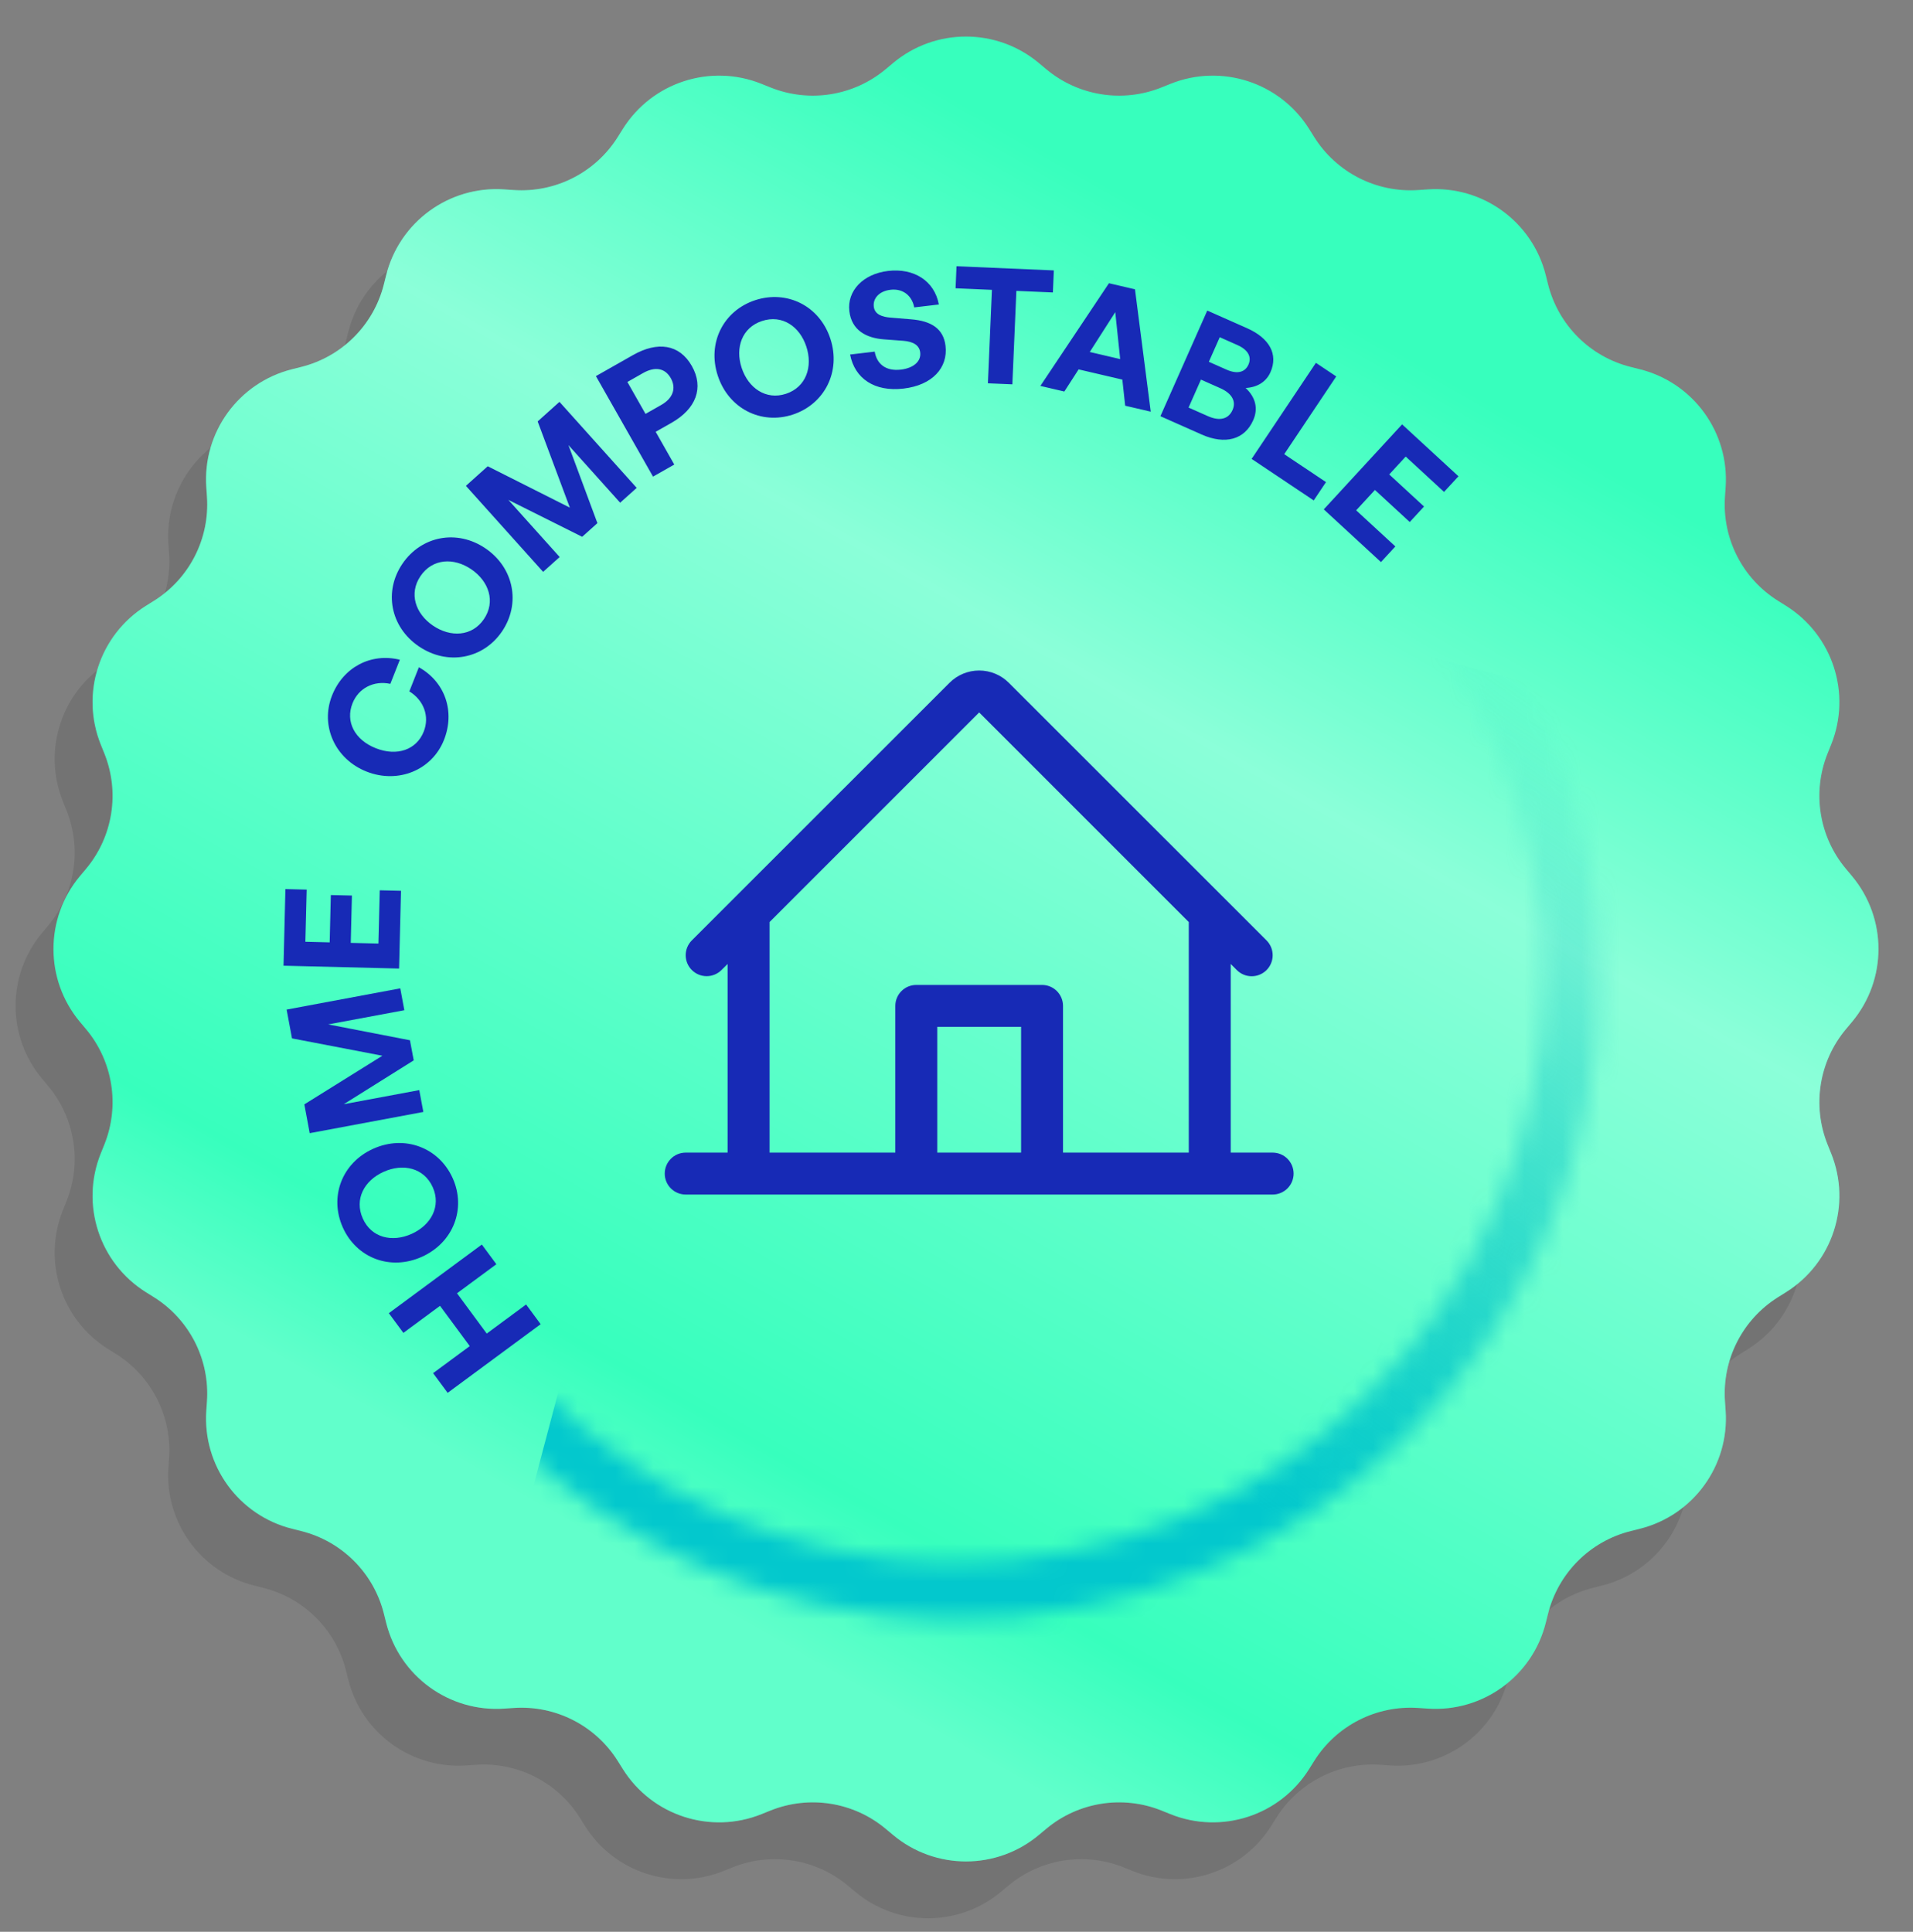 <svg width="101" height="102" viewBox="0 0 101 102" fill="none" xmlns="http://www.w3.org/2000/svg">
<rect x="0" y="0" width="101" height="102" fill="#808080" stroke="none"/>
<path d="M45.15 6.329C47.378 4.464 50.622 4.464 52.85 6.329L53.237 6.652C54.933 8.072 57.274 8.442 59.326 7.616L59.794 7.428C62.489 6.344 65.574 7.346 67.117 9.808L67.385 10.235C68.56 12.109 70.671 13.185 72.878 13.034L73.381 12.999C76.28 12.801 78.904 14.708 79.611 17.526L79.733 18.014C80.272 20.16 81.947 21.836 84.093 22.374L84.582 22.497C87.4 23.204 89.306 25.828 89.108 28.726L89.073 29.229C88.922 31.436 89.998 33.548 91.873 34.723L92.3 34.99C94.761 36.533 95.763 39.618 94.679 42.314L94.491 42.781C93.665 44.834 94.036 47.174 95.456 48.871L95.779 49.257C97.643 51.486 97.643 54.729 95.779 56.958L95.456 57.344C94.036 59.041 93.665 61.381 94.491 63.434L94.679 63.901C95.763 66.597 94.761 69.681 92.3 71.225L91.873 71.492C89.998 72.667 88.922 74.779 89.073 76.986L89.108 77.489C89.306 80.387 87.4 83.011 84.582 83.718L84.093 83.841C81.947 84.379 80.272 86.055 79.733 88.201L79.611 88.689C78.904 91.507 76.28 93.414 73.381 93.215L72.878 93.181C70.671 93.03 68.56 94.106 67.385 95.98L67.117 96.407C65.574 98.869 62.489 99.871 59.794 98.787L59.326 98.598C57.274 97.773 54.933 98.143 53.237 99.563L52.85 99.886C50.622 101.751 47.378 101.751 45.15 99.886L44.763 99.563C43.067 98.143 40.726 97.773 38.674 98.598L38.206 98.787C35.511 99.871 32.426 98.869 30.883 96.407L30.615 95.98C29.44 94.106 27.329 93.03 25.122 93.181L24.619 93.215C21.72 93.414 19.096 91.507 18.389 88.689L18.267 88.201C17.728 86.055 16.053 84.379 13.907 83.841L13.418 83.718C10.6 83.011 8.694 80.387 8.892 77.489L8.927 76.986C9.078 74.779 8.002 72.667 6.127 71.492L5.7 71.225C3.239 69.681 2.236 66.597 3.321 63.901L3.509 63.434C4.335 61.381 3.964 59.041 2.545 57.344L2.221 56.958C0.357 54.729 0.357 51.486 2.221 49.257L2.545 48.871C3.964 47.174 4.335 44.834 3.509 42.781L3.321 42.314C2.236 39.618 3.239 36.533 5.7 34.99L6.127 34.723C8.002 33.548 9.078 31.436 8.927 29.229L8.892 28.726C8.694 25.828 10.6 23.204 13.418 22.497L13.907 22.374C16.053 21.836 17.728 20.16 18.267 18.014L18.389 17.526C19.096 14.708 21.72 12.801 24.619 12.999L25.122 13.034C27.329 13.185 29.44 12.109 30.615 10.235L30.883 9.808C32.426 7.346 35.511 6.344 38.206 7.428L38.674 7.616C40.726 8.442 43.067 8.072 44.763 6.652L45.15 6.329Z" fill="black" fill-opacity="0.1"/>
<path d="M47.15 3.329C49.378 1.464 52.622 1.464 54.85 3.329L55.237 3.652C56.933 5.072 59.274 5.442 61.326 4.616L61.794 4.428C64.489 3.344 67.574 4.346 69.117 6.808L69.385 7.235C70.56 9.109 72.671 10.185 74.878 10.034L75.381 10C78.28 9.801 80.904 11.708 81.611 14.526L81.733 15.014C82.272 17.16 83.947 18.836 86.093 19.374L86.582 19.497C89.4 20.204 91.306 22.828 91.108 25.726L91.073 26.229C90.922 28.436 91.998 30.548 93.873 31.723L94.3 31.99C96.761 33.533 97.763 36.618 96.679 39.314L96.491 39.781C95.665 41.834 96.036 44.174 97.456 45.871L97.779 46.257C99.643 48.486 99.643 51.729 97.779 53.958L97.456 54.344C96.036 56.041 95.665 58.381 96.491 60.434L96.679 60.901C97.763 63.596 96.761 66.681 94.3 68.225L93.873 68.492C91.998 69.667 90.922 71.779 91.073 73.986L91.108 74.489C91.306 77.387 89.4 80.011 86.582 80.718L86.093 80.841C83.947 81.379 82.272 83.055 81.733 85.201L81.611 85.689C80.904 88.507 78.28 90.414 75.381 90.215L74.878 90.181C72.671 90.03 70.56 91.106 69.385 92.98L69.117 93.407C67.574 95.869 64.489 96.871 61.794 95.787L61.326 95.598C59.274 94.773 56.933 95.143 55.237 96.563L54.85 96.886C52.622 98.751 49.378 98.751 47.15 96.886L46.763 96.563C45.067 95.143 42.726 94.773 40.674 95.598L40.206 95.787C37.511 96.871 34.426 95.869 32.883 93.407L32.615 92.98C31.44 91.106 29.329 90.03 27.122 90.181L26.619 90.215C23.72 90.414 21.096 88.507 20.389 85.689L20.267 85.201C19.728 83.055 18.053 81.379 15.907 80.841L15.418 80.718C12.6 80.011 10.694 77.387 10.892 74.489L10.927 73.986C11.078 71.779 10.002 69.667 8.127 68.492L7.7 68.225C5.239 66.681 4.237 63.596 5.321 60.901L5.509 60.434C6.335 58.381 5.964 56.041 4.545 54.344L4.221 53.958C2.357 51.729 2.357 48.486 4.221 46.257L4.545 45.871C5.964 44.174 6.335 41.834 5.509 39.781L5.321 39.314C4.237 36.618 5.239 33.533 7.7 31.99L8.127 31.723C10.002 30.548 11.078 28.436 10.927 26.229L10.892 25.726C10.694 22.828 12.6 20.204 15.418 19.497L15.907 19.374C18.053 18.836 19.728 17.16 20.267 15.014L20.389 14.526C21.096 11.708 23.72 9.801 26.619 10L27.122 10.034C29.329 10.185 31.44 9.109 32.615 7.235L32.883 6.808C34.426 4.346 37.511 3.344 40.206 4.428L40.674 4.616C42.726 5.442 45.067 5.072 46.763 3.652L47.15 3.329Z" fill="#37FFBD"/>
<path d="M47.15 3.329C49.378 1.464 52.622 1.464 54.85 3.329L55.237 3.652C56.933 5.072 59.274 5.442 61.326 4.616L61.794 4.428C64.489 3.344 67.574 4.346 69.117 6.808L69.385 7.235C70.56 9.109 72.671 10.185 74.878 10.034L75.381 10C78.28 9.801 80.904 11.708 81.611 14.526L81.733 15.014C82.272 17.16 83.947 18.836 86.093 19.374L86.582 19.497C89.4 20.204 91.306 22.828 91.108 25.726L91.073 26.229C90.922 28.436 91.998 30.548 93.873 31.723L94.3 31.99C96.761 33.533 97.763 36.618 96.679 39.314L96.491 39.781C95.665 41.834 96.036 44.174 97.456 45.871L97.779 46.257C99.643 48.486 99.643 51.729 97.779 53.958L97.456 54.344C96.036 56.041 95.665 58.381 96.491 60.434L96.679 60.901C97.763 63.596 96.761 66.681 94.3 68.225L93.873 68.492C91.998 69.667 90.922 71.779 91.073 73.986L91.108 74.489C91.306 77.387 89.4 80.011 86.582 80.718L86.093 80.841C83.947 81.379 82.272 83.055 81.733 85.201L81.611 85.689C80.904 88.507 78.28 90.414 75.381 90.215L74.878 90.181C72.671 90.03 70.56 91.106 69.385 92.98L69.117 93.407C67.574 95.869 64.489 96.871 61.794 95.787L61.326 95.598C59.274 94.773 56.933 95.143 55.237 96.563L54.85 96.886C52.622 98.751 49.378 98.751 47.15 96.886L46.763 96.563C45.067 95.143 42.726 94.773 40.674 95.598L40.206 95.787C37.511 96.871 34.426 95.869 32.883 93.407L32.615 92.98C31.44 91.106 29.329 90.03 27.122 90.181L26.619 90.215C23.72 90.414 21.096 88.507 20.389 85.689L20.267 85.201C19.728 83.055 18.053 81.379 15.907 80.841L15.418 80.718C12.6 80.011 10.694 77.387 10.892 74.489L10.927 73.986C11.078 71.779 10.002 69.667 8.127 68.492L7.7 68.225C5.239 66.681 4.237 63.596 5.321 60.901L5.509 60.434C6.335 58.381 5.964 56.041 4.545 54.344L4.221 53.958C2.357 51.729 2.357 48.486 4.221 46.257L4.545 45.871C5.964 44.174 6.335 41.834 5.509 39.781L5.321 39.314C4.237 36.618 5.239 33.533 7.7 31.99L8.127 31.723C10.002 30.548 11.078 28.436 10.927 26.229L10.892 25.726C10.694 22.828 12.6 20.204 15.418 19.497L15.907 19.374C18.053 18.836 19.728 17.16 20.267 15.014L20.389 14.526C21.096 11.708 23.72 9.801 26.619 10L27.122 10.034C29.329 10.185 31.44 9.109 32.615 7.235L32.883 6.808C34.426 4.346 37.511 3.344 40.206 4.428L40.674 4.616C42.726 5.442 45.067 5.072 46.763 3.652L47.15 3.329Z" fill="url(#paint0_linear_4448_466)" fill-opacity="0.7"/>
<path d="M67.191 60.859H64.978V50.898L65.301 51.222C65.51 51.43 65.791 51.546 66.085 51.546C66.379 51.546 66.661 51.429 66.869 51.221C67.076 51.013 67.193 50.73 67.193 50.437C67.192 50.143 67.076 49.861 66.868 49.653L53.261 36.051C52.846 35.636 52.284 35.403 51.697 35.403C51.11 35.403 50.547 35.636 50.132 36.051L36.526 49.653C36.319 49.861 36.202 50.142 36.202 50.436C36.202 50.73 36.319 51.011 36.527 51.218C36.734 51.426 37.016 51.542 37.31 51.542C37.603 51.542 37.885 51.425 38.092 51.218L38.416 50.898V60.859H36.202C35.909 60.859 35.627 60.975 35.42 61.183C35.212 61.391 35.096 61.672 35.096 61.966C35.096 62.259 35.212 62.541 35.42 62.748C35.627 62.956 35.909 63.072 36.202 63.072H67.191C67.485 63.072 67.766 62.956 67.974 62.748C68.181 62.541 68.298 62.259 68.298 61.966C68.298 61.672 68.181 61.391 67.974 61.183C67.766 60.975 67.485 60.859 67.191 60.859ZM40.629 48.685L51.697 37.617L62.764 48.685V60.859H56.124V53.112C56.124 52.818 56.007 52.537 55.8 52.329C55.592 52.121 55.311 52.005 55.017 52.005H48.377C48.083 52.005 47.802 52.121 47.594 52.329C47.386 52.537 47.27 52.818 47.27 53.112V60.859H40.629V48.685ZM53.91 60.859H49.483V54.218H53.91V60.859Z" fill="#172AB6"/>
<path d="M27.777 68.878L28.544 69.917L23.635 73.542L22.867 72.503L24.802 71.074L23.232 68.948L21.297 70.376L20.529 69.337L25.439 65.712L26.206 66.751L24.128 68.286L25.698 70.413L27.777 68.878ZM23.901 62.208C24.622 63.813 23.939 65.611 22.272 66.36C20.605 67.11 18.823 66.42 18.102 64.815C17.377 63.202 18.041 61.404 19.707 60.654C21.374 59.905 23.176 60.596 23.901 62.208ZM22.846 62.682C22.386 61.659 21.278 61.412 20.255 61.872C19.231 62.331 18.696 63.318 19.156 64.341C19.612 65.357 20.705 65.611 21.729 65.151C22.752 64.691 23.303 63.698 22.846 62.682ZM21.843 55.987L18.15 58.302L22.136 57.558L22.351 58.711L16.352 59.832L16.068 58.311L20.189 55.743L15.417 54.827L15.133 53.306L21.133 52.185L21.348 53.339L17.329 54.089L21.644 54.926L21.843 55.987ZM20.05 47.008L21.171 47.035L21.07 51.14L14.969 50.989L15.069 46.944L16.191 46.972L16.122 49.725L17.406 49.757L17.467 47.259L18.58 47.286L18.519 49.784L19.98 49.82L20.05 47.008ZM23.442 39.066C22.81 40.662 21.02 41.399 19.352 40.739C17.692 40.083 16.898 38.324 17.529 36.727C18.12 35.234 19.578 34.458 21.111 34.835L20.608 36.108C19.741 35.92 18.929 36.331 18.61 37.137C18.226 38.109 18.733 39.068 19.84 39.506C20.954 39.947 21.988 39.597 22.373 38.625C22.692 37.818 22.369 36.969 21.612 36.505L22.115 35.232C23.507 36.011 24.032 37.572 23.442 39.066ZM26.502 33.343C25.512 34.797 23.622 35.156 22.112 34.127C20.601 33.098 20.257 31.218 21.248 29.764C22.243 28.302 24.124 27.928 25.634 28.957C27.144 29.986 27.498 31.882 26.502 33.343ZM25.547 32.693C26.179 31.765 25.81 30.691 24.883 30.059C23.956 29.428 22.835 29.487 22.203 30.414C21.576 31.335 21.931 32.399 22.858 33.031C23.785 33.663 24.92 33.613 25.547 32.693ZM30.737 28.343L26.84 26.394L29.548 29.411L28.675 30.194L24.598 25.653L25.75 24.619L30.086 26.803L28.387 22.252L29.538 21.218L33.615 25.76L32.742 26.543L30.011 23.501L31.541 27.622L30.737 28.343ZM35.454 22.325L34.618 22.799L35.6 24.529L34.477 25.166L31.463 19.859L33.422 18.747C34.716 18.013 35.87 18.169 36.525 19.322C37.179 20.475 36.747 21.59 35.454 22.325ZM33.952 19.697L33.124 20.168L34.081 21.853L34.909 21.383C35.545 21.022 35.711 20.488 35.413 19.963C35.115 19.438 34.588 19.337 33.952 19.697ZM41.856 21.891C40.184 22.44 38.468 21.573 37.897 19.837C37.326 18.101 38.199 16.4 39.87 15.851C41.55 15.299 43.27 16.147 43.84 17.883C44.411 19.619 43.535 21.338 41.856 21.891ZM41.495 20.793C42.561 20.442 42.923 19.366 42.572 18.3C42.222 17.234 41.297 16.598 40.231 16.949C39.174 17.297 38.806 18.357 39.157 19.423C39.507 20.488 40.437 21.14 41.495 20.793ZM49.92 18.261C50.057 19.418 49.224 20.338 47.705 20.517C46.177 20.698 45.126 19.991 44.882 18.719L46.182 18.566C46.294 19.229 46.776 19.608 47.561 19.516C48.211 19.439 48.641 19.097 48.583 18.607C48.538 18.227 48.216 18.035 47.689 17.994L46.67 17.918C45.729 17.849 44.961 17.435 44.843 16.43C44.715 15.35 45.577 14.46 46.885 14.306C48.245 14.145 49.334 14.821 49.568 16.077L48.268 16.231C48.151 15.603 47.661 15.224 47.02 15.3C46.395 15.374 46.083 15.77 46.133 16.192C46.181 16.606 46.582 16.738 47.031 16.771L48.094 16.859C49.183 16.945 49.815 17.366 49.92 18.261ZM53.449 20.293L52.158 20.238L52.37 15.304L50.451 15.221L50.501 14.058L55.639 14.278L55.589 15.442L53.661 15.359L53.449 20.293ZM59.406 21.422L59.256 20.043L56.947 19.504L56.194 20.672L54.928 20.377L58.549 14.955L59.923 15.275L60.755 21.736L59.406 21.422ZM58.882 16.482L57.536 18.585L59.142 18.96L58.882 16.482ZM66.165 22.188C65.707 23.221 64.677 23.489 63.449 22.945L61.266 21.976L63.74 16.398L65.838 17.328C67.011 17.848 67.5 18.697 67.076 19.653C66.848 20.166 66.378 20.45 65.767 20.486C66.292 20.979 66.438 21.574 66.165 22.188ZM65.331 18.219L64.399 17.805L63.823 19.103L64.756 19.517C65.331 19.772 65.736 19.654 65.915 19.25C66.091 18.854 65.906 18.474 65.331 18.219ZM64.424 20.495L63.406 20.043L62.752 21.52L63.769 21.971C64.406 22.254 64.865 22.122 65.075 21.648C65.271 21.205 65.061 20.777 64.424 20.495ZM69.36 26.423L66.082 24.23L69.475 19.158L70.549 19.876L67.803 23.981L70.008 25.455L69.36 26.423ZM73.67 28.852L72.91 29.677L69.891 26.895L74.026 22.407L77.002 25.148L76.241 25.973L74.216 24.107L73.346 25.051L75.184 26.744L74.43 27.563L72.592 25.87L71.601 26.945L73.67 28.852Z" fill="#172AB6"/>
<mask id="mask0_4448_466" style="mask-type:alpha" maskUnits="userSpaceOnUse" x="16" y="17" width="69" height="69">
<circle cx="50.5" cy="51.5" r="32.5" transform="rotate(-95.106 50.5 51.5)" stroke="#7BFFE6" stroke-width="3"/>
</mask>
<g mask="url(#mask0_4448_466)">
<rect x="15.731" y="125.387" width="102.984" height="76.16" transform="rotate(-75.162 15.731 125.387)" fill="url(#paint1_linear_4448_466)"/>
</g>
<defs>
<linearGradient id="paint0_linear_4448_466" x1="69.5" y1="16.107" x2="31" y2="83.607" gradientUnits="userSpaceOnUse">
<stop stop-color="white" stop-opacity="0"/>
<stop offset="0.295" stop-color="white" stop-opacity="0.6"/>
<stop offset="0.861" stop-color="white" stop-opacity="0"/>
<stop offset="0.971" stop-color="white" stop-opacity="0.3"/>
</linearGradient>
<linearGradient id="paint1_linear_4448_466" x1="76.791" y1="152.872" x2="117.507" y2="168.661" gradientUnits="userSpaceOnUse">
<stop stop-color="#03C8CD"/>
<stop offset="1" stop-color="#02BCC1" stop-opacity="0"/>
</linearGradient>
</defs>
</svg>
